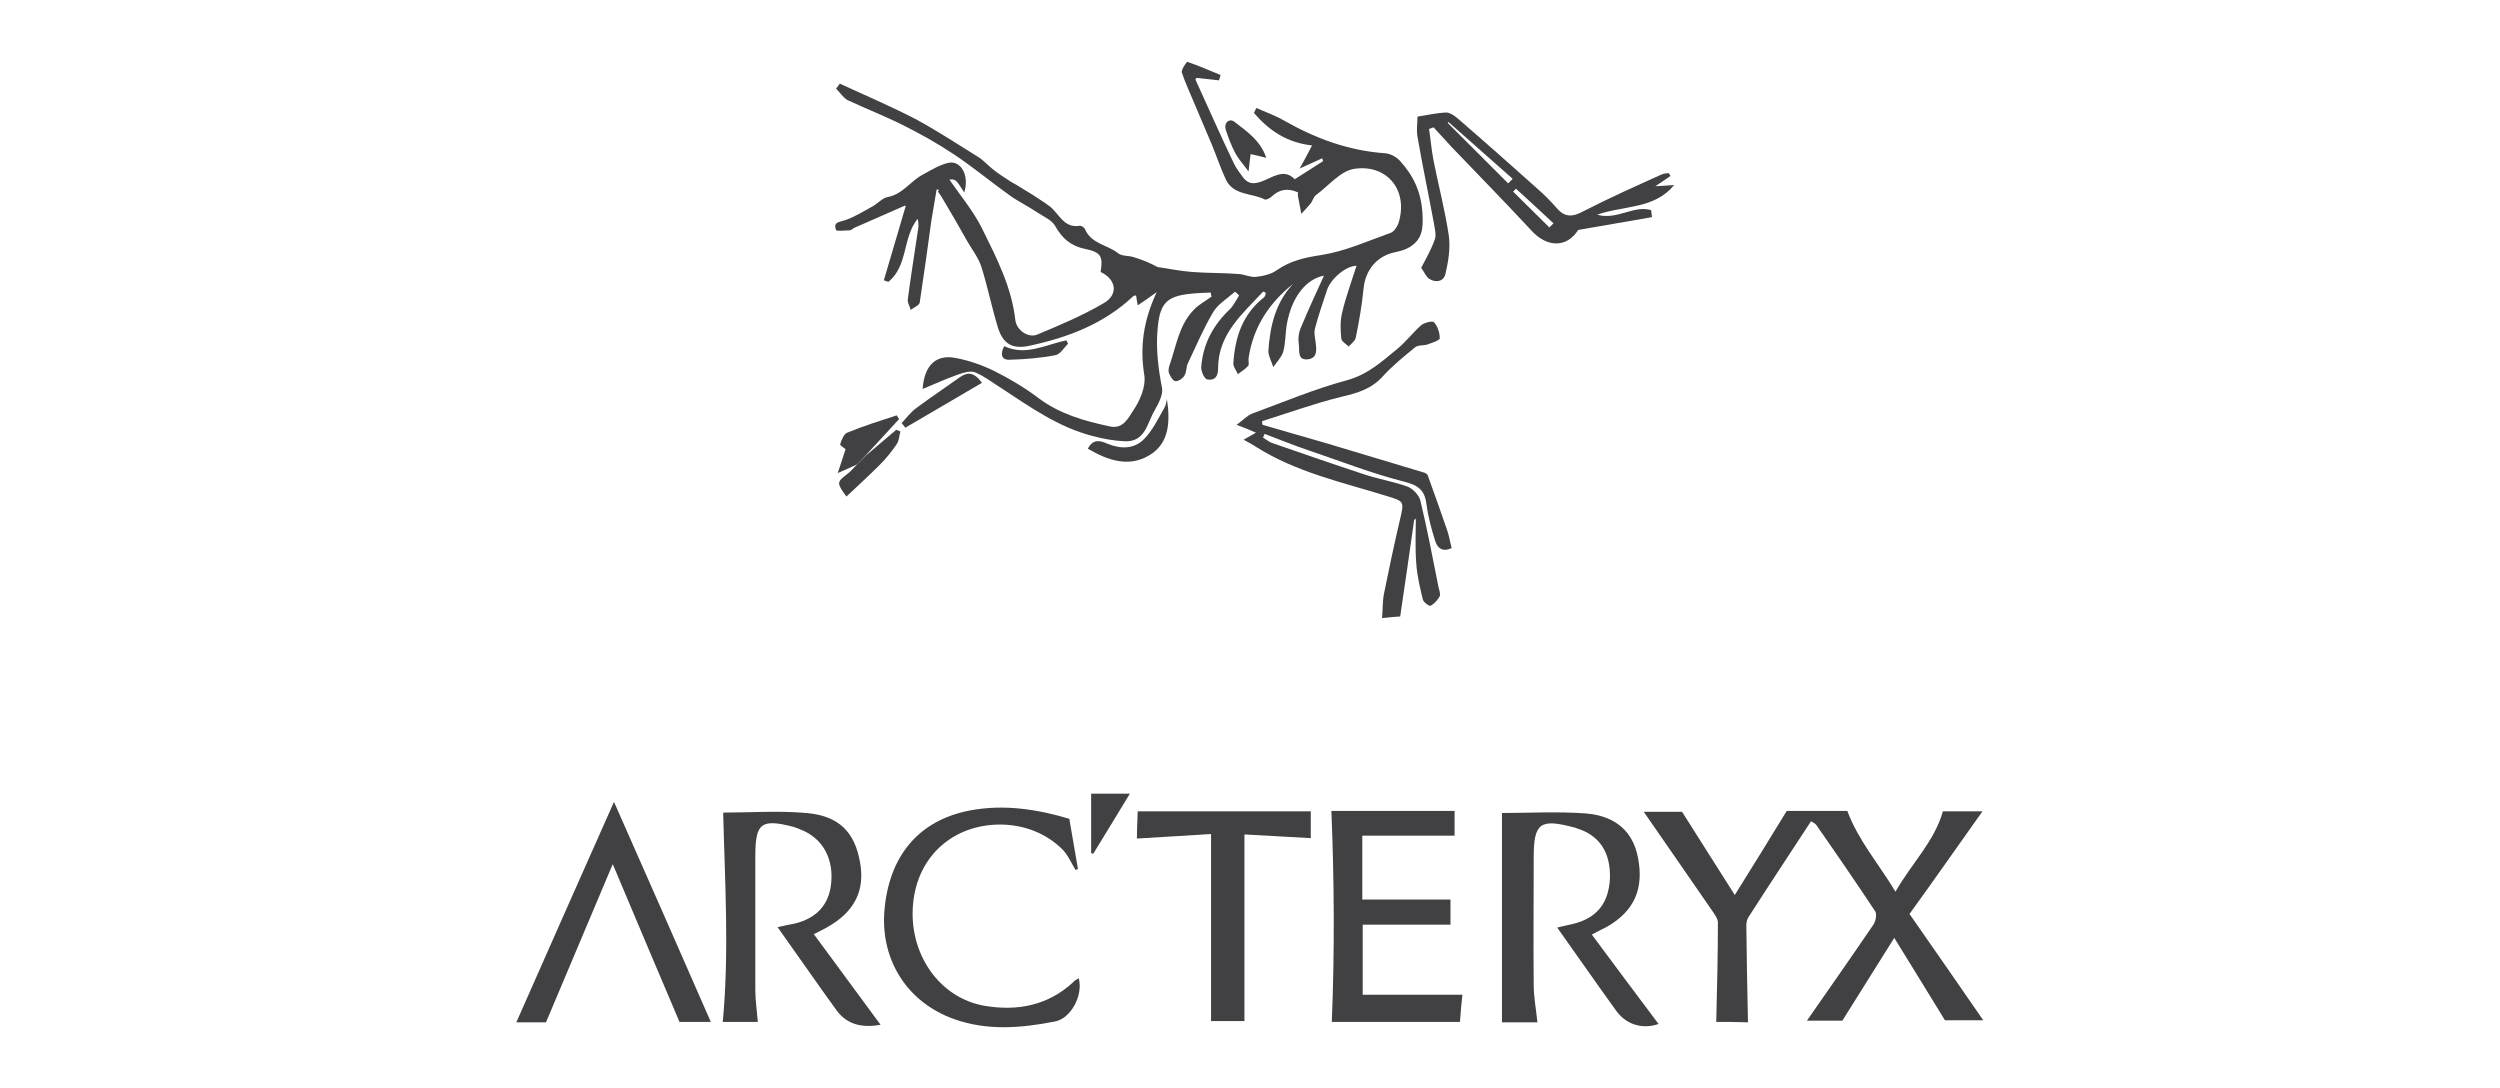 <?xml version="1.0" encoding="utf-8"?>
<!-- Generator: Adobe Illustrator 26.0.3, SVG Export Plug-In . SVG Version: 6.00 Build 0)  -->
<svg version="1.1" id="Layer_1" xmlns="http://www.w3.org/2000/svg" xmlns:xlink="http://www.w3.org/1999/xlink" x="0px" y="0px"
	 viewBox="0 0 606.7 264" style="enable-background:new 0 0 606.7 264;" xml:space="preserve">
<style type="text/css">
	.st0{fill:#414042;}
</style>
<g>
	<path class="st0" d="M227.3,46c-0.4,2.6-0.9,5.1-1.3,7.7c-0.9,6.6-1.8,13.1-2.8,19.7c-0.1,0.7-1.4,1.2-2.2,1.8
		c-0.2-0.9-0.8-1.7-0.7-2.5c0.7-5.5,1.6-10.9,2.4-16.4c0.2-1,0.3-2,0-3.2c-3.7,4.5-2.3,11.4-7.1,15.3c-0.4-0.1-0.7-0.2-1.1-0.4
		c1.8-6,3.5-12,5.3-18c0.2,0.1-0.1-0.1-0.2-0.1c-4.1,1.8-8.2,3.6-12.3,5.4c-0.4,0.2-0.7,0.6-1.1,0.6c-1.2,0-3.2,0.3-3.3-0.1
		c-0.8-2,0.9-1.9,2.3-2.4c2.3-0.8,4.5-2.2,6.7-3.4c1.2-0.7,2.3-2,3.6-2.2c3.6-0.7,5.4-3.8,8.4-5.4c2-1.1,4.1-2.4,6.3-2.9
		c3-0.6,5.1,3.1,3.8,7.2c-0.7-1-1.1-1.8-1.7-2.5c-0.4-0.5-1-0.8-1.9-0.6c2.7,3.9,5.8,7.6,7.9,11.8c3.5,7.1,7.2,14.2,8.1,22.3
		c0.3,2.4,3.1,4.4,5.3,3.5c5.5-2.3,11-4.6,16.1-7.6c3.7-2.1,3.1-5.8-0.7-7.6c0.6-3.8,0.1-4.8-3.8-5.6c-3.4-0.7-5.5-2.5-7.2-5.5
		c-0.8-1.5-2.8-2.3-4.3-3.3c-2.2-1.5-4.7-2.7-6.8-4.2c-4.6-3.3-8.9-6.9-13.6-10c-3.9-2.6-8-4.9-12.2-7c-4.4-2.2-9-4-13.5-6.1
		c-1.1-0.6-1.9-1.9-2.8-2.8c0.3-0.4,0.6-0.8,0.9-1.2c6.1,2.8,12.4,5.5,18.4,8.6c5.2,2.8,10.2,6.1,15.2,9.2c1.3,0.8,2.4,2.1,3.7,3.1
		c1.2,1,2.6,1.8,3.9,2.7c0.7,0.5,1.5,0.8,2.2,1.3c1.6,1,3.2,1.9,4.8,3c1,0.6,2,1.3,2.9,2c2.2,1.8,3.3,5.2,7.1,4.6
		c0.4-0.1,1.1,0.4,1.3,0.8c1.5,3.6,5.5,3.8,8.1,5.9c0.9,0.7,2.5,0.5,3.7,0.9c2,0.6,4,1.4,5.8,2.4c2.8,0.4,5.6,1,8.4,1.2
		c3.8,0.3,7.6,0.2,11.4,0.5c1.3,0.1,2.7,0.8,4,0.7c1.8-0.2,3.7-0.6,5.1-1.6c3.3-2.3,6.8-3.1,10.8-3.7c5.8-0.9,11.3-3.4,16.9-5.4
		c0.8-0.3,1.6-1.5,1.9-2.4c2.5-8.2-3.1-14.4-10.9-13.1c-3.3,0.6-6.1,4.1-9.1,6.3c-0.6,0.4-0.8,1.3-1.2,1.9c-0.7,0.9-1.6,1.8-2.4,2.7
		c-0.3-1.4-0.5-2.8-0.8-4.2c-0.1-0.3,0-0.6,0-1c-2.4-1.1-4.5-0.8-6.4,1c-0.4,0.4-1.4,0.9-1.7,0.7c-3.1-1.6-7.5-0.9-9.4-4.8
		c-1.3-2.8-2.3-5.8-3.5-8.7c-1.3-3.1-2.6-6.1-3.9-9.2c-1.1-2.7-2.4-5.4-3.3-8.1c-0.2-0.7,1.2-2.6,1.3-2.6c2.7,0.9,5.4,2.1,8.1,3.2
		c-0.1,0.4-0.2,0.8-0.4,1.3c-1.8-0.2-3.6-0.4-5.4-0.6c-0.1,0.1-0.3,0.3-0.3,0.4c3.1,6.8,6.1,13.6,9.3,20.3c0.6,1.3,1.5,2.4,2.3,3.5
		c1.1,1.4,2.3,1.7,4.3,1c2.7-0.9,5.5-3.4,8.2-0.6c2.4-1.5,4.7-3,6.9-4.4c-0.1-0.2-0.2-0.4-0.2-0.7c-1.6,0.7-3.2,1.5-5.5,2.5
		c1.2-2.2,2.1-3.8,3-5.6c-6.2-0.7-10.5-3.7-14.1-7.9c0.2-0.4,0.4-0.8,0.6-1.2c2.2,1,4.5,1.8,6.6,3c7.7,4.4,15.8,7.4,24.7,8
		c1.2,0.1,2.7,0.9,3.5,1.8c3.3,3.6,5.2,7.6,5.5,12.8c0.2,3.6,0,6.2-3,8.1c-1.1,0.7-2.3,1-3.6,1.3c-4.5,0.9-7.3,4.4-7.7,8.9
		c-0.4,4-1.1,8-1.9,11.9c-0.2,0.8-1.1,1.4-1.7,2.1c-0.6-0.6-1.7-1.2-1.8-1.9c-0.2-2.1-0.3-4.3,0.2-6.3c0.9-3.9,2.3-7.6,3.5-11.4
		c-2.5,0-6.3,3.1-7.2,6c-1,3.1-2.1,6.1-2.9,9.3c-0.3,1.1,0.1,2.4,0.2,3.5c0.2,1.7,0.4,3.6-1.9,3.9c-2.6,0.3-2-2.1-2.2-3.5
		c-0.2-1.4-0.1-2.9,0.5-4.2c1.8-4.4,3.8-8.6,5.6-12.6c-4.3,0.8-7.8,5.1-9,11.7c-0.4,2.3-0.3,4.6-0.9,6.8c-0.4,1.3-1.6,2.5-2.4,3.7
		c-0.4-1.3-1.2-2.7-1.2-3.9c0.4-6,1.7-11.7,6-16.3c-5.9,4.7-9.7,10.6-10.8,18c-0.1,0.6,0.2,1.5-0.1,1.9c-0.7,0.8-1.6,1.3-2.5,2
		c-0.4-0.9-1.1-1.7-1.1-2.6c0.4-6.3,2.2-11.9,7.4-16c0.3-0.2,0.4-0.7,0.5-1.1c-0.3-0.2-0.6-0.4-0.7-0.3c-5,5.4-10.9,10.3-10.9,18.6
		c0,2-0.8,3-2.6,2.7c-0.7-0.1-1.5-1.9-1.5-2.9c0.4-5.7,2.9-10.3,7-14.2c0.9-0.9,1.5-2.2,2.2-3.3c-0.3-0.3-0.6-0.6-1-0.9
		c-1.8,1.6-4,2.9-5.2,4.8c-2.4,4-4.2,8.3-6.2,12.5c-0.5,1-0.3,2.2-0.9,3.1c-0.4,0.7-1.5,1.4-2.2,1.3c-0.6-0.1-1.2-1.2-1.5-1.9
		c-0.2-0.4-0.1-1.1,0-1.6c1.7-4.7,2.3-10,6-13.8c1.2-1.3,2.8-2.1,4.3-3.2c-0.1-0.3-0.1-0.6-0.2-1c-1.6,0.1-3.3,0.1-4.9,0.3
		c-6.1,0.6-7.5,2.6-8,8.8c-0.4,4.8,0.2,9.4,1.1,14.1c0.3,1.6-0.9,3.8-1.8,5.4c-1.8,3-2.2,7.6-7.1,7.5c-2.7-0.1-5.4-0.6-8-1.3
		c-8.2-2.1-15.1-7-22.1-11.6c-2.1-1.3-4.1-2.9-6.3-3.8c-1.1-0.5-2.8,0-4.2,0.5c-2.8,1-5.5,2.2-8.6,3.5c0.4-5.8,3.3-8.5,8.1-7.5
		c3.2,0.6,6.3,1.7,9.2,3.1c3.8,1.9,7.5,4.1,10.8,6.6c5.2,3.9,11.2,5.6,17.4,6.9c3.3,0.7,4.5-2.3,5.7-4c1.6-2.4,3-5.7,2.6-8.4
		c-1.1-6.8-0.3-13.1,3-20.2c-1.9,1.4-3.1,2.2-4.6,3.2c-0.2-1-0.3-1.7-0.4-2.4c-0.3,0.1-0.5,0-0.7,0.2c-7.1,6.7-15.8,10-25.1,12
		c-4.1,0.9-6.4-0.3-7.7-4.3c-1.5-4.9-2.5-9.9-4-14.7c-0.7-2.3-2.3-4.3-3.5-6.4c-2-3.6-4.1-7.2-6.2-10.7c-0.3-0.5-0.6-0.9-0.9-1.3
		C228.1,46,227.7,46,227.3,46z"/>
	<path class="st0" d="M416.5,248c0.2-8.3,0.4-16.2,0.4-24.1c0-1-0.8-2-1.4-2.9c-5.5-8-11-15.9-16.6-24c3.3,0,6.6,0,9.3,0
		c4.2,6.6,8.2,13,12.8,20.2c4.4-7,8.3-13.4,12.6-20.4c4.2,0,9.6,0,14.7,0c2.7,7.2,7.6,12.8,11.7,19.6c3.9-6.9,9.4-12.1,11.5-19.5
		c3.1,0,6.4,0,9.6,0c-5.9,8.3-11.7,16.6-17.7,24.9c6,8.6,11.9,17.1,17.9,25.8c-3.4,0-6.7,0-9.3,0c-4-6.5-7.9-12.9-12.3-20
		c-4.4,7-8.3,13.2-12.6,20.1c-2.1,0-5.3,0-8.6,0c5.5-7.9,10.9-15.6,16.2-23.4c0.5-0.8,0.8-2.4,0.4-3.1c-4.7-7.1-9.5-14.1-14.4-21.1
		c-0.2-0.2-0.5-0.4-1.2-0.8c-5.1,7.8-10.2,15.5-15.2,23.3c-0.3,0.5-0.5,1.2-0.5,1.9c0.1,7.8,0.2,15.6,0.4,23.6
		C421.9,248,418.9,248,416.5,248z"/>
	<path class="st0" d="M175.5,197.2c6.5,0,13.4-0.5,20.2,0.1c7.9,0.7,11.7,4.6,13,11.9c1.3,7-1.4,12.2-8.1,15.9
		c-0.9,0.5-1.7,0.9-3.1,1.6c5.4,7.4,10.8,14.6,16.2,22c-4.1,0.7-7.9,0.2-10.6-3.4c-4.8-6.6-9.4-13.3-14.4-20.3
		c1.6-0.4,2.9-0.6,4.3-0.9c5.2-1.3,8.2-4.6,8.7-9.7c0.6-5.6-1.7-10.3-6.3-12.6c-0.9-0.4-1.8-0.8-2.7-1.1c-8-2.1-9.4-1-9.4,7.1
		c0,10.8,0,21.6,0,32.4c0,2.6,0.4,5.1,0.6,7.8c-2.8,0-5.8,0-8.5,0C177,230.9,175.9,213.9,175.5,197.2z"/>
	<path class="st0" d="M386.3,226.8c5.6,7.5,10.9,14.7,16.2,21.7c-3.7,1.3-7.7,0.3-10.2-3.1c-4.8-6.6-9.4-13.3-14.4-20.3
		c1.5-0.4,2.7-0.6,3.9-0.9c5.7-1.4,8.6-5,8.9-11c0.2-6.3-2.5-10.5-8.1-12.2c-0.2-0.1-0.4-0.2-0.6-0.2c-8.3-2.2-9.8-1.1-9.8,7.4
		c0,10.3-0.1,20.5,0,30.8c0,3,0.6,6,0.9,9.1c-2.7,0-5.7,0-8.6,0c0-17.1,0-34.1,0-50.8c6.4,0,13.4-0.4,20.3,0.1
		c7.4,0.6,11.5,4.5,12.7,10.7c1.5,7.6-0.9,13-7.5,16.8C388.9,225.4,387.9,226,386.3,226.8z"/>
	<path class="st0" d="M323.1,196.8c9.3,0,19.5,0,29.9,0c0,2.3,0,4.4,0,6c-7.3,0-14.7,0-22.4,0c0,4.8,0,10,0,15.5c7,0,14.1,0,21.4,0
		c0,1.8,0,4,0,6.1c-7,0-14,0-21.3,0c0,5.7,0,11.5,0,17c8,0,15.9,0,24.2,0c-0.2,1.6-0.4,4-0.6,6.6c-10.7,0-21.2,0-31.1,0
		C323.9,231,323.8,213.9,323.1,196.8z"/>
	<path class="st0" d="M343.2,126.1c-1.1,7.7-2.2,15.5-3.4,23.5c-1.4,0.1-2.7,0.2-4.4,0.4c0.2-2.2,0.1-3.9,0.4-5.6
		c1.2-6,2.5-12.1,3.9-18.1c1.1-4.7,1.2-4.6-3.4-6c-10.7-3.3-21.7-5.7-31.4-11.8c-0.7-0.5-1.5-0.9-3.1-1.8c1.1-0.6,1.8-1,3-1.7
		c-1.6-0.7-2.8-1.2-4.7-1.9c1.4-1,2.5-2.2,3.7-2.7c7.6-2.8,15.2-6,23-8.1c5.2-1.4,8.7-4.7,12.5-7.8c2-1.7,3.6-3.8,5.5-5.5
		c0.8-0.7,2.8-1.2,3.2-0.8c0.9,1,1.4,2.5,1.4,3.9c0,0.5-1.9,1.1-3,1.5c-1,0.3-2.3,0.1-3,0.7c-2.7,2.2-5.4,4.4-7.7,6.9
		c-2.8,3.2-6.3,4.2-10.2,5.1c-6.5,1.6-12.8,3.9-19.2,5.9c0,0.3,0,0.6,0.1,0.9c5.2,1.5,10.4,3,15.6,4.5c7.8,2.3,15.5,4.7,23.3,7
		c0.5,0.1,1.1,0.4,1.2,0.8c1.6,4.4,3.2,8.9,4.7,13.3c0.5,1.4,0.7,2.9,1.1,4.3c-2.3,1.1-3.5-0.1-4-1.7c-0.9-2.9-1.7-5.8-2.1-8.8
		c-0.4-3.4-1.8-4.7-5.4-5.6c-7.9-2-15.5-5-23.2-7.6c-3.6-1.2-7.2-2.7-10.7-4c-0.1,0.3-0.3,0.6-0.4,0.9c0.7,0.4,1.4,1,2.2,1.3
		c7.5,2.6,15,5.2,22.6,7.7c3.4,1.1,7,1.7,10.3,2.9c1.3,0.5,2.8,2.1,3.1,3.4c1.7,7,3,14,4.4,21c0.2,0.7,0.5,1.7,0.3,2.2
		c-0.5,0.9-1.3,1.8-2.2,2.3c-0.3,0.2-1.7-0.8-1.9-1.5c-0.7-2.9-1.4-5.8-1.6-8.8c-0.3-3.7-0.1-7.5-0.1-11.3
		C343.7,126,343.4,126.1,343.2,126.1z"/>
	<path class="st0" d="M261.8,237.4c1.1,4.3-2,9.8-5.8,10.5c-8.2,1.6-16.4,2.3-24.5-0.6c-11.2-4-17.7-14.1-16.9-25.9
		c1-13.6,8.3-22.3,20.7-24.7c8.4-1.6,16.4-0.3,24.2,2c0.7,4.2,1.4,8.2,2.1,12.2c-0.2,0.1-0.4,0.1-0.6,0.2c-1.1-1.8-1.9-3.8-3.4-5.2
		c-4-3.8-9.1-5.7-14.6-5.8c-11.7-0.1-20.3,7.7-21.4,19.1c-1.2,12,6.2,23,17.4,24.9c7.8,1.3,15.2,0,21.4-5.7
		C260.7,238,261.2,237.7,261.8,237.4z"/>
	<path class="st0" d="M172.5,248c-2.6,0-5.5,0-7.6,0c-5.4-12.7-10.6-25-16.2-38.3c-5.6,13.3-10.8,25.6-16.2,38.4c-1.9,0-4.7,0-7.2,0
		c7.7-17.5,15.5-35,23.7-53.5C157.1,212.9,164.8,230.4,172.5,248z"/>
	<path class="st0" d="M276.1,196.9c14.3,0,28.1,0,42,0c0,2.4,0,4.6,0,6.5c-5.4-0.3-10.8-0.6-16.1-0.9c0,15.4,0,30.2,0,45.3
		c-2.4,0-5.4,0-8.1,0c0-14.9,0-29.8,0-45.4c-5.9,0.4-11.9,0.7-18,1.1C275.9,201.7,276,199.4,276.1,196.9z"/>
	<path class="st0" d="M405.4,42.7c-1.1,0.8-2.2,1.5-3.7,2.5c1.7-0.1,3.2-0.2,4.6-0.3c-4.9,5.9-12.1,4.9-18.7,7.2
		c4.8,1.4,8.9-2.4,13.1-1.1c0.1,0.6,0.1,1.1,0.2,1.7c-5.8,1-11.6,2-17.9,3.1c-2.7,4.3-7.5,4.4-11.4,0.1
		c-6.3-6.8-12.8-13.4-19.2-20.1c-1.5-1.6-3-3.3-4.5-4.9c-0.4,0.1-0.7,0.3-1.1,0.4c0.4,2.6,0.6,5.2,1.1,7.7
		c1.2,6.1,2.8,12.1,3.7,18.2c0.4,3-0.1,6.2-0.8,9.2c-0.4,1.9-2.3,2.3-3.9,1.3c-0.8-0.5-1.2-1.6-2-2.7c0.9-1.8,2.4-4.3,3.3-6.9
		c0.4-1.1,0-2.5-0.2-3.8c-1.3-7.1-2.8-14.1-4-21.1c-0.3-1.7,0-3.4,0-4.9c2.5-0.4,4.7-0.9,6.9-1c0.9,0,2,0.7,2.8,1.4
		c6.5,5.6,12.9,11.3,19.4,17.1c1.6,1.4,3.2,3,4.6,4.6c2,2.4,3.9,2.3,6.5,0.9c6.2-3.2,12.5-6,18.9-8.9c0.6-0.3,1.2-0.3,1.8-0.4
		C405.2,42.3,405.3,42.5,405.4,42.7z M351.5,29.6c-0.1,0.1-0.1,0.2-0.2,0.2c4.9,4.9,9.8,9.8,14.7,14.7c0.4-0.4,0.7-0.7,1.1-1.1
		C361.9,38.8,356.7,34.2,351.5,29.6z M367.9,45.8c-0.2,0.2-0.4,0.4-0.7,0.7c2.9,2.9,5.9,5.8,8.8,8.7c0.3-0.3,0.7-0.7,1-1
		C374,51.4,371,48.6,367.9,45.8z"/>
	<path class="st0" d="M283.2,96.9c0.8,5.4,0.6,10.7-4.3,13.6c-5,3-10.1,1.2-14.9-1.6c1.3-2.6,3.2-1.9,4.8-1.2
		c3.2,1.3,6.4,1.3,8.8-1.1c2.1-2.1,3.4-4.9,4.9-7.5C282.9,98.5,283,97.7,283.2,96.9z"/>
	<path class="st0" d="M208,112.7c-1.2,0.6-2.5,1.1-4.7,2.1c0.8-2.5,1.4-4.1,1.9-5.8c-0.2-0.2-1.4-0.9-1.3-1.2c0.3-1,0.9-2.5,1.7-2.8
		c3.9-1.6,8-2.9,12-4.2c0.2,0.3,0.4,0.6,0.6,0.9c-2.7,2.9-5.4,5.9-8.1,8.8C209.4,111.2,208.7,112,208,112.7z"/>
	<path class="st0" d="M264.8,207c0-4.7,0-9.5,0-14.4c3,0,5.9,0,9.4,0c-3.1,5.1-6,9.9-8.9,14.6C265.2,207.2,265,207.1,264.8,207z"/>
	<path class="st0" d="M208,112.7c0.7-0.7,1.5-1.5,2.2-2.2c2.4-2.1,4.9-4.1,7.3-6.2c0.3,0.1,0.7,0.3,1,0.4c-0.3,1.1-0.3,2.3-0.9,3.1
		c-1.2,1.8-2.6,3.5-4.1,5c-2.6,2.6-5.3,5.1-8.1,7.7c-2.4-3.3-2.3-3.5,0-5.3C206.4,114.5,207.1,113.6,208,112.7z"/>
	<path class="st0" d="M238.3,92.9c-6.4,3.8-12.5,7.3-18.6,10.9c-0.3-0.4-0.6-0.8-0.9-1.1c1.2-1.3,2.2-2.7,3.6-3.7
		c3.5-2.6,7.1-5,10.6-7.5C234.8,90.3,236.3,90.2,238.3,92.9z"/>
	<path class="st0" d="M307.3,38.3c-1.5-0.4-2.5-0.6-3.8-0.9c-0.1,1.1-0.3,2.1-0.5,4.2c-1.5-2-2.6-3.2-3.3-4.6
		c-0.9-1.7-1.6-3.6-2.2-5.4c-0.6-1.9,0.9-2.9,2-2.1C302.4,31.8,305.8,33.9,307.3,38.3z"/>
	<path class="st0" d="M243.7,84c5.2,2.5,10.1-0.4,15.1-1.4c0.1,0.3,0.3,0.6,0.4,0.8c-1,1-1.9,2.6-3.1,2.8c-3.6,0.7-7.4,1-11.1,1.1
		C243,87.4,242.7,85.9,243.7,84z"/>
</g>
</svg>
